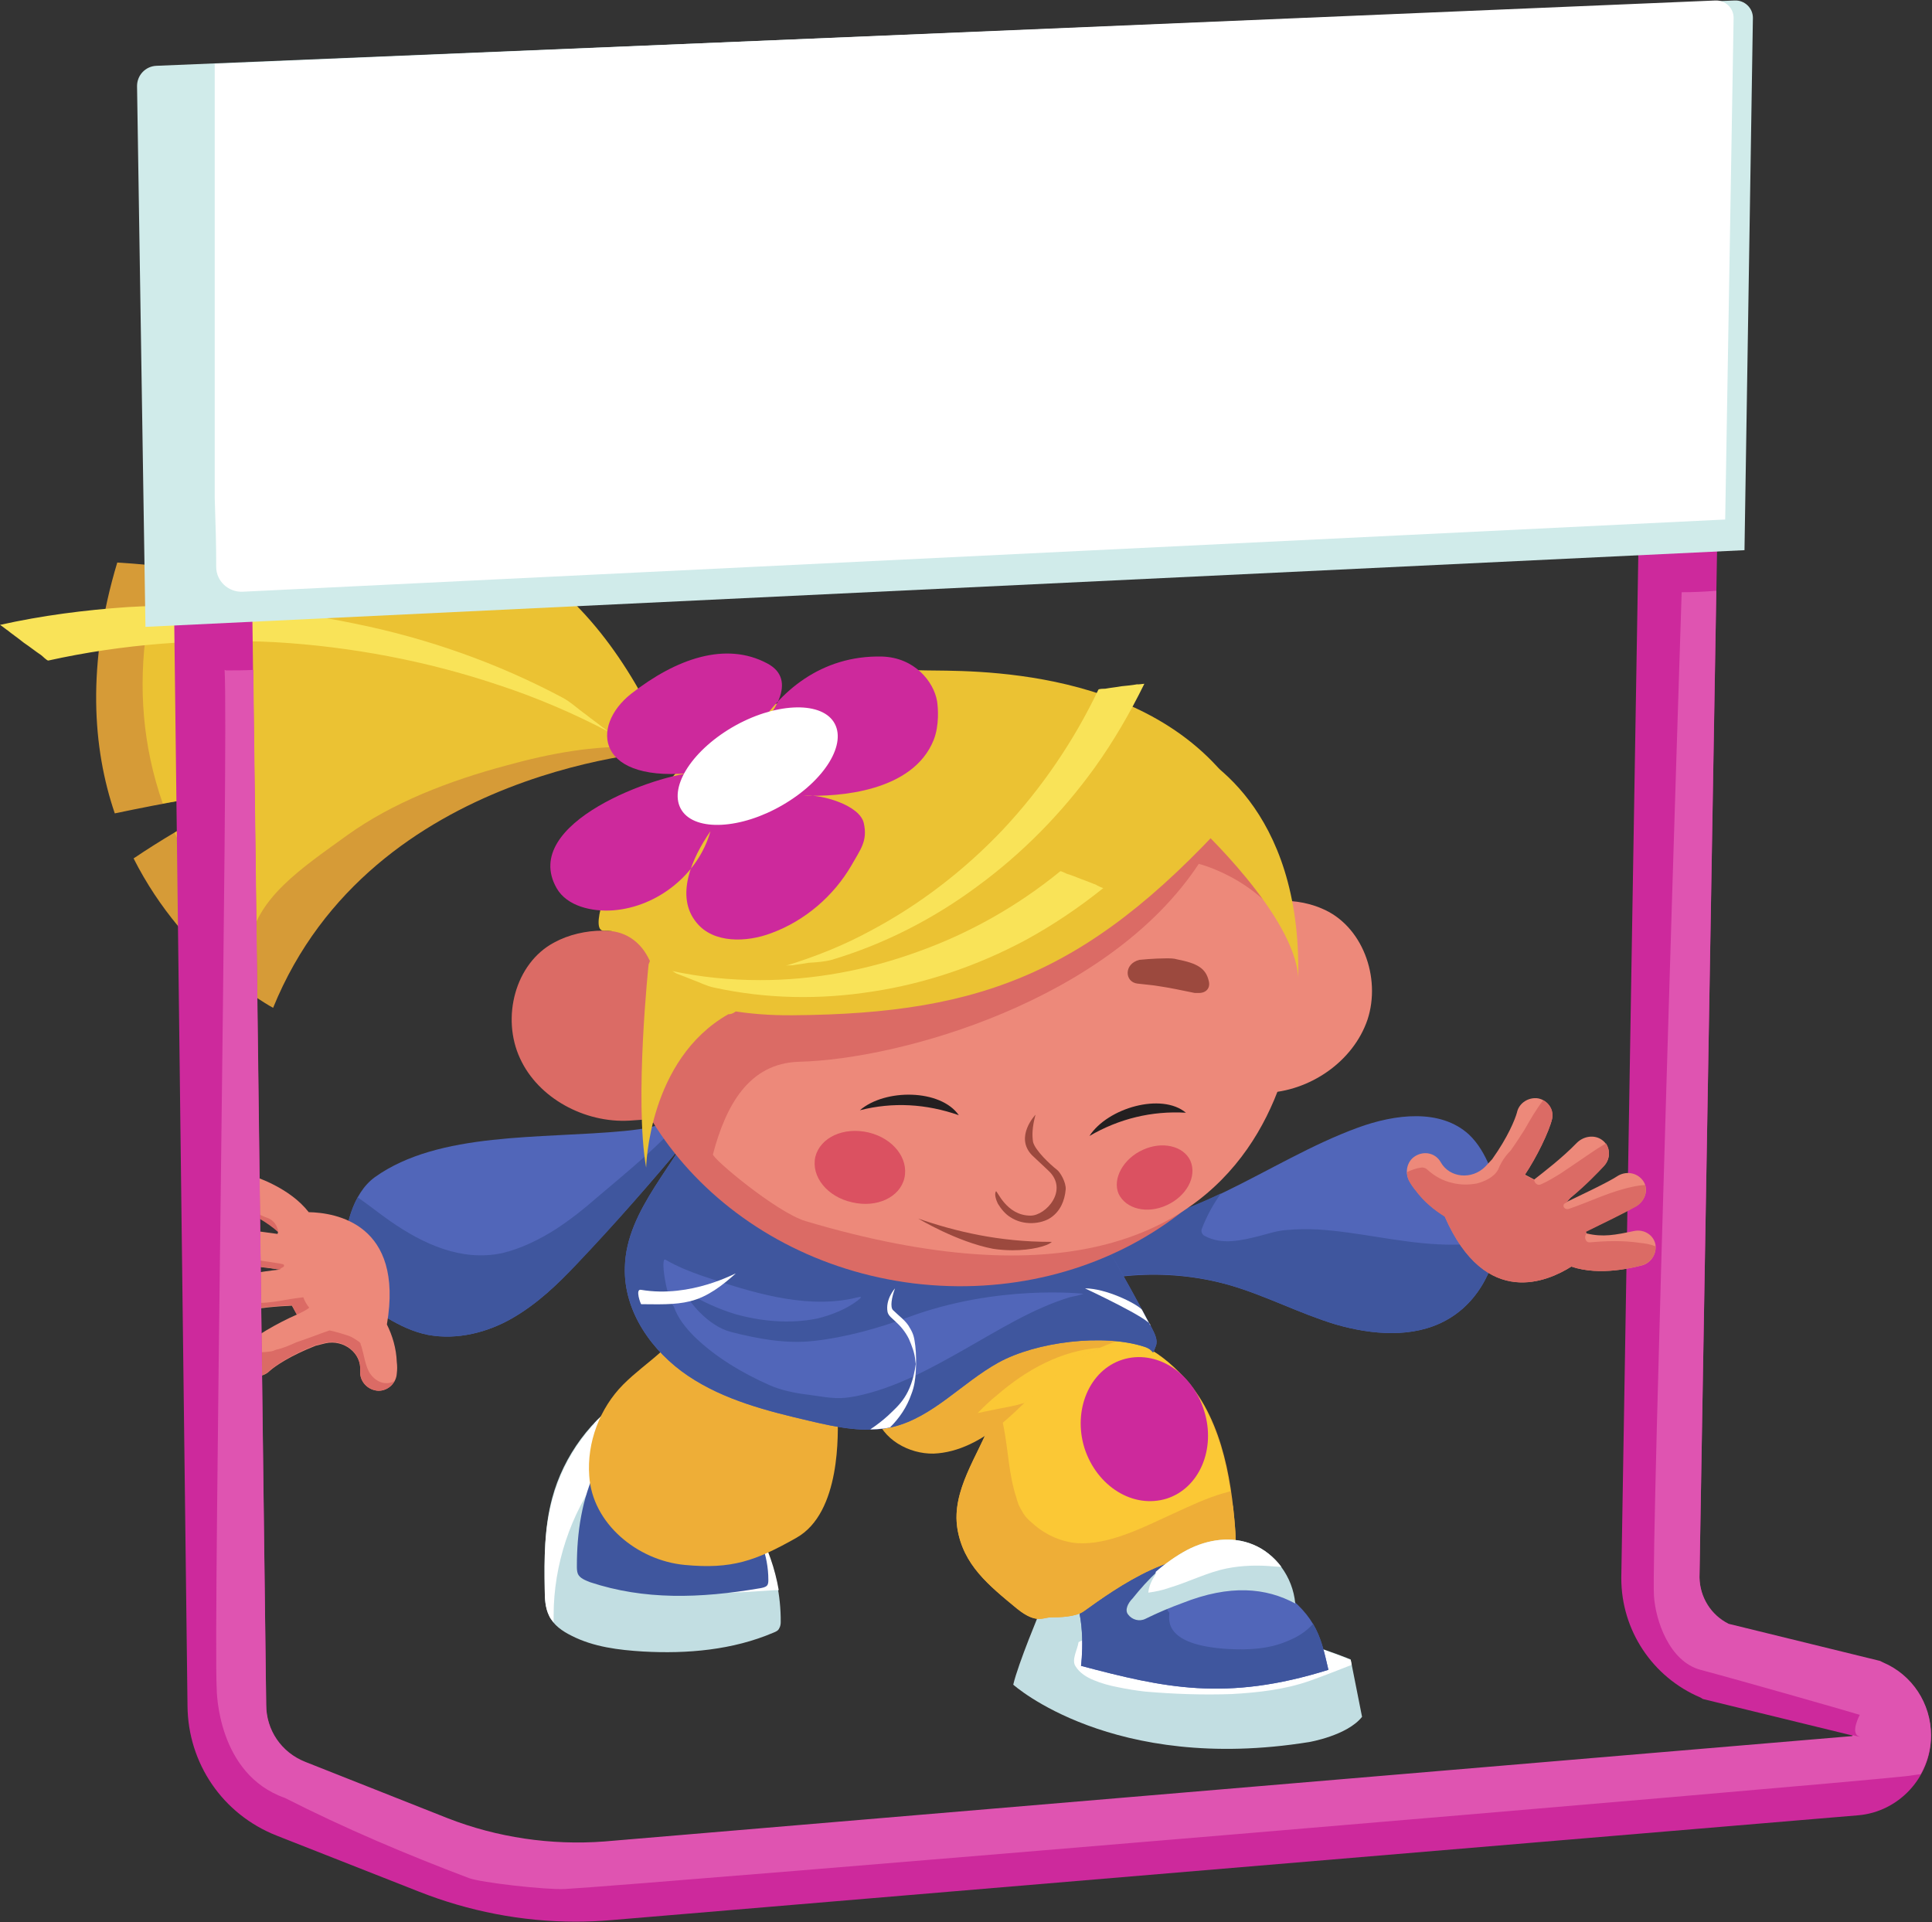<?xml version="1.0" encoding="UTF-8" standalone="no"?>
<svg
   version="1.2"
   width="39.05mm"
   height="38.85mm"
   viewBox="0 0 3905 3885"
   preserveAspectRatio="xMidYMid"
   fill-rule="evenodd"
   stroke-width="28.222"
   stroke-linejoin="round"
   xml:space="preserve"
   id="svg486"
   sodipodi:docname="fille-haie.svg"
   inkscape:version="1.2.1 (9c6d41e410, 2022-07-14)"
   xmlns:inkscape="http://www.inkscape.org/namespaces/inkscape"
   xmlns:sodipodi="http://sodipodi.sourceforge.net/DTD/sodipodi-0.dtd"
   xmlns="http://www.w3.org/2000/svg"
   xmlns:svg="http://www.w3.org/2000/svg"
   xmlns:ooo="http://xml.openoffice.org/svg/export"><rect x="0" y="0" width="3905" height="3885" fill="#333333" stroke="none"/><sodipodi:namedview
   id="namedview488"
   pagecolor="#505050"
   bordercolor="#ffffff"
   borderopacity="1"
   inkscape:showpageshadow="0"
   inkscape:pageopacity="0"
   inkscape:pagecheckerboard="1"
   inkscape:deskcolor="#505050"
   inkscape:document-units="mm"
   showgrid="false"
   inkscape:zoom="0.52221046"
   inkscape:cx="-88.08709"
   inkscape:cy="24.894178"
   inkscape:window-width="1920"
   inkscape:window-height="1009"
   inkscape:window-x="1912"
   inkscape:window-y="640"
   inkscape:window-maximized="1"
   inkscape:current-layer="svg486" />
 <defs
   class="ClipPathGroup"
   id="defs8">
  <clipPath
   id="presentation_clip_path"
   clipPathUnits="userSpaceOnUse">
   <rect
   x="0"
   y="0"
   width="21000"
   height="29700"
   id="rect2" />
  </clipPath>
  <clipPath
   id="presentation_clip_path_shrink"
   clipPathUnits="userSpaceOnUse">
   <rect
   x="21"
   y="29"
   width="20958"
   height="29641"
   id="rect5" />
  </clipPath>
 </defs>
 <defs
   class="TextShapeIndex"
   id="defs12">
  <g
   ooo:slide="id1"
   ooo:id-list="id3 id4 id5 id6 id7 id8 id9 id10 id11 id12 id13 id14 id15 id16 id17 id18 id19 id20 id21 id22 id23 id24 id25 id26 id27 id28 id29 id30 id31 id32 id33 id34 id35 id36 id37 id38 id39 id40 id41 id42 id43 id44 id45 id46 id47 id48 id49 id50 id51 id52 id53 id54 id55 id56 id57 id58 id59 id60 id61 id62 id63"
   id="g10" />
 </defs>
 <defs
   class="EmbeddedBulletChars"
   id="defs44">
  <g
   id="bullet-char-template-57356"
   transform="matrix(4.8828125e-4,0,0,-4.8828125e-4,0,0)">
   <path
   d="M 580,1141 1163,571 580,0 -4,571 Z"
   id="path14" />
  </g>
  <g
   id="bullet-char-template-57354"
   transform="matrix(4.8828125e-4,0,0,-4.8828125e-4,0,0)">
   <path
   d="M 8,1128 H 1137 V 0 H 8 Z"
   id="path17" />
  </g>
  <g
   id="bullet-char-template-10146"
   transform="matrix(4.8828125e-4,0,0,-4.8828125e-4,0,0)">
   <path
   d="M 174,0 602,739 174,1481 1456,739 Z M 1358,739 309,1346 659,739 Z"
   id="path20" />
  </g>
  <g
   id="bullet-char-template-10132"
   transform="matrix(4.8828125e-4,0,0,-4.8828125e-4,0,0)">
   <path
   d="M 2015,739 1276,0 H 717 l 543,543 H 174 v 393 h 1086 l -543,545 h 557 z"
   id="path23" />
  </g>
  <g
   id="bullet-char-template-10007"
   transform="matrix(4.8828125e-4,0,0,-4.8828125e-4,0,0)">
   <path
   d="m 0,-2 c -7,16 -16,29 -25,39 l 381,530 c -94,256 -141,385 -141,387 0,25 13,38 40,38 9,0 21,-2 34,-5 21,4 42,12 65,25 l 27,-13 111,-251 280,301 64,-25 24,25 c 21,-10 41,-24 62,-43 C 886,937 835,863 770,784 769,783 710,716 594,584 L 774,223 c 0,-27 -21,-55 -63,-84 l 16,-20 C 717,90 699,76 672,76 641,76 570,178 457,381 L 164,-76 c -22,-34 -53,-51 -92,-51 -42,0 -63,17 -64,51 -7,9 -10,24 -10,44 0,9 1,19 2,30 z"
   id="path26" />
  </g>
  <g
   id="bullet-char-template-10004"
   transform="matrix(4.8828125e-4,0,0,-4.8828125e-4,0,0)">
   <path
   d="M 285,-33 C 182,-33 111,30 74,156 52,228 41,333 41,471 c 0,78 14,145 41,201 34,71 87,106 158,106 53,0 88,-31 106,-94 l 23,-176 c 8,-64 28,-97 59,-98 l 735,706 c 11,11 33,17 66,17 42,0 63,-15 63,-46 V 965 c 0,-36 -10,-64 -30,-84 L 442,47 C 390,-6 338,-33 285,-33 Z"
   id="path29" />
  </g>
  <g
   id="bullet-char-template-9679"
   transform="matrix(4.8828125e-4,0,0,-4.8828125e-4,0,0)">
   <path
   d="M 813,0 C 632,0 489,54 383,161 276,268 223,411 223,592 c 0,181 53,324 160,431 106,107 249,161 430,161 179,0 323,-54 432,-161 108,-107 162,-251 162,-431 0,-180 -54,-324 -162,-431 C 1136,54 992,0 813,0 Z"
   id="path32" />
  </g>
  <g
   id="bullet-char-template-8226"
   transform="matrix(4.8828125e-4,0,0,-4.8828125e-4,0,0)">
   <path
   d="m 346,457 c -73,0 -137,26 -191,78 -54,51 -81,114 -81,188 0,73 27,136 81,188 54,52 118,78 191,78 73,0 134,-26 185,-79 51,-51 77,-114 77,-187 0,-75 -25,-137 -76,-188 -50,-52 -112,-78 -186,-78 z"
   id="path35" />
  </g>
  <g
   id="bullet-char-template-8211"
   transform="matrix(4.8828125e-4,0,0,-4.8828125e-4,0,0)">
   <path
   d="M -4,459 H 1135 V 606 H -4 Z"
   id="path38" />
  </g>
  <g
   id="bullet-char-template-61548"
   transform="matrix(4.8828125e-4,0,0,-4.8828125e-4,0,0)">
   <path
   d="m 173,740 c 0,163 58,303 173,419 116,115 255,173 419,173 163,0 302,-58 418,-173 116,-116 174,-256 174,-419 0,-163 -58,-303 -174,-418 C 1067,206 928,148 765,148 601,148 462,206 346,322 231,437 173,577 173,740 Z"
   id="path41" />
  </g>
 </defs>
 <g
   id="g49"
   transform="translate(-7847,-12366)">
  <g
   id="id2"
   class="Master_Slide">
   <g
   id="bg-id2"
   class="Background" />
   <g
   id="bo-id2"
   class="BackgroundObjects" />
  </g>
 </g>
 <g
   class="SlideGroup"
   id="g484"
   transform="translate(-7847,-12366)">
  <g
   id="g482">
   <g
   id="container-id1">
    <g
   id="id1"
   class="Slide"
   clip-path="url(#presentation_clip_path)">
     <g
   class="Page"
   id="g478">
      <g
   class="com.sun.star.drawing.ClosedBezierShape"
   id="g56">
       <g
   id="id3">
        <rect
   class="BoundingBox"
   stroke="none"
   fill="none"
   x="8041"
   y="13503"
   width="1160"
   height="901"
   id="rect51" />
        <path
   fill="#d69b37"
   stroke="none"
   d="m 8084,13503 c -62,206 -50,375 -5,507 95,-20 229,-45 273,-45 0,0 -127,63 -235,136 105,208 282,302 282,302 200,-492 801,-520 801,-520 -370,-343 -1116,-380 -1116,-380 z"
   id="path53" />
       </g>
      </g>
      <g
   class="com.sun.star.drawing.ClosedBezierShape"
   id="g63">
       <g
   id="id4">
        <rect
   class="BoundingBox"
   stroke="none"
   fill="none"
   x="8135"
   y="13290"
   width="1066"
   height="992"
   id="rect58" />
        <path
   fill="#ebc233"
   stroke="none"
   d="m 8896,13496 c -186,-114 -404,-195 -638,-206 -115,229 -164,466 -82,700 74,-13 146,-25 176,-25 0,0 -71,35 -152,84 34,77 84,155 151,231 11,-98 107,-160 198,-226 92,-66 206,-110 322,-141 87,-24 177,-41 267,-37 l 62,7 c -66,-148 -154,-293 -304,-387 z"
   id="path60" />
       </g>
      </g>
      <g
   class="com.sun.star.drawing.ClosedBezierShape"
   id="g70">
       <g
   id="id5">
        <rect
   class="BoundingBox"
   stroke="none"
   fill="none"
   x="7847"
   y="13590"
   width="1233"
   height="258"
   id="rect65" />
        <path
   fill="#f9e358"
   stroke="none"
   d="m 7945,13701 c 149,-33 305,-45 459,-37 153,9 305,38 446,85 80,26 157,59 229,97 -5,-2 -10,-8 -14,-10 -11,-9 -23,-17 -34,-26 -16,-11 -31,-26 -49,-35 -128,-68 -270,-119 -420,-149 -149,-31 -303,-42 -457,-33 -87,6 -173,17 -258,36 1,0 16,12 14,10 11,9 23,17 34,26 12,8 23,17 35,25 2,1 12,12 15,11 z"
   id="path67" />
       </g>
      </g>
      <g
   class="com.sun.star.drawing.ClosedBezierShape"
   id="g77">
       <g
   id="id6">
        <rect
   class="BoundingBox"
   stroke="none"
   fill="none"
   x="8948"
   y="15184"
   width="479"
   height="523"
   id="rect72" />
        <path
   fill="#c2dee2"
   stroke="none"
   d="m 9119,15184 c -76,47 -133,124 -156,210 -16,60 -16,122 -15,184 0,19 1,38 9,54 9,19 27,31 45,40 45,23 96,29 145,32 89,5 181,-3 263,-38 5,-2 10,-4 12,-9 2,-3 3,-8 3,-12 1,-110 -48,-219 -131,-292 z"
   id="path74" />
       </g>
      </g>
      <g
   class="com.sun.star.drawing.ClosedBezierShape"
   id="g84">
       <g
   id="id7">
        <rect
   class="BoundingBox"
   stroke="none"
   fill="none"
   x="9048"
   y="15183"
   width="374"
   height="405"
   id="rect79" />
        <path
   fill="#ffffff"
   stroke="none"
   d="m 9090,15269 c 29,24 48,56 62,90 25,65 31,150 -9,210 -1,1 -1,2 -2,2 14,6 28,9 43,11 46,8 94,4 140,3 30,-1 59,-3 89,-5 3,0 5,0 8,0 -15,-87 -59,-169 -126,-227 l -175,-169 c -27,17 -51,37 -72,59 15,7 29,15 42,26 z"
   id="path81" />
       </g>
      </g>
      <g
   class="com.sun.star.drawing.ClosedBezierShape"
   id="g91">
       <g
   id="id8">
        <rect
   class="BoundingBox"
   stroke="none"
   fill="none"
   x="8948"
   y="15184"
   width="215"
   height="462"
   id="rect86" />
        <path
   fill="#ffffff"
   stroke="none"
   d="m 9061,15344 c 2,-15 9,-29 17,-41 22,-31 53,-55 83,-77 l -42,-42 c -75,48 -132,125 -155,211 -17,59 -17,121 -16,183 0,19 1,38 9,54 2,5 6,9 9,13 0,-5 0,-9 0,-14 0,-102 34,-205 95,-287 z"
   id="path88" />
       </g>
      </g>
      <g
   class="com.sun.star.drawing.ClosedBezierShape"
   id="g98">
       <g
   id="id9">
        <rect
   class="BoundingBox"
   stroke="none"
   fill="none"
   x="9013"
   y="15333"
   width="388"
   height="260"
   id="rect93" />
        <path
   fill="#3f569e"
   stroke="none"
   d="m 9053,15333 c -30,62 -40,130 -40,198 0,5 0,11 2,16 4,9 15,13 25,17 109,36 221,33 344,12 5,-1 10,-2 13,-5 3,-3 3,-8 3,-12 0,-98 -74,-192 -176,-226 z"
   id="path95" />
       </g>
      </g>
      <g
   class="com.sun.star.drawing.ClosedBezierShape"
   id="g105">
       <g
   id="id10">
        <rect
   class="BoundingBox"
   stroke="none"
   fill="none"
   x="9895"
   y="15567"
   width="706"
   height="335"
   id="rect100" />
        <path
   fill="#c2dee2"
   stroke="none"
   d="m 9950,15621 c 0,0 -45,107 -55,150 0,0 200,180 598,116 0,0 77,-13 107,-51 l -23,-116 c 0,0 -156,-64 -244,-60 -86,4 -215,-93 -215,-93 h -92 l -50,25 z"
   id="path102" />
       </g>
      </g>
      <g
   class="com.sun.star.drawing.ClosedBezierShape"
   id="g112">
       <g
   id="id11">
        <rect
   class="BoundingBox"
   stroke="none"
   fill="none"
   x="10018"
   y="15567"
   width="563"
   height="225"
   id="rect107" />
        <path
   fill="#ffffff"
   stroke="none"
   d="m 10077,15608 c 2,22 -10,44 -25,59 -11,11 -11,12 -25,18 -2,15 -15,36 -6,49 8,13 22,22 37,28 14,6 32,11 48,14 19,4 38,7 56,9 58,5 116,7 174,5 54,-3 108,-9 159,-27 28,-10 56,-21 84,-32 l -2,-10 c 0,0 -156,-65 -243,-60 -86,4 -216,-94 -216,-94 h -67 c 13,9 23,23 26,41 z"
   id="path109" />
       </g>
      </g>
      <g
   class="com.sun.star.drawing.ClosedBezierShape"
   id="g119">
       <g
   id="id12">
        <rect
   class="BoundingBox"
   stroke="none"
   fill="none"
   x="10011"
   y="15499"
   width="522"
   height="282"
   id="rect114" />
        <path
   fill="#5166b9"
   stroke="none"
   d="m 10433,15579 c -53,-36 -70,-43 -102,-56 0,0 -89,-78 -260,51 l -60,4 c 34,55 21,155 21,155 167,44 292,73 500,8 -15,-62 -21,-106 -99,-162 z"
   id="path116" />
       </g>
      </g>
      <g
   class="com.sun.star.drawing.ClosedBezierShape"
   id="g126">
       <g
   id="id13">
        <rect
   class="BoundingBox"
   stroke="none"
   fill="none"
   x="10011"
   y="15499"
   width="522"
   height="282"
   id="rect121" />
        <path
   fill="#3f569e"
   stroke="none"
   d="m 10501,15648 c -14,16 -32,27 -52,35 -37,16 -78,18 -118,16 -146,-8 -117,-71 -121,-74 -8,-8 -4,-19 3,-25 1,0 1,0 2,-1 1,-1 2,-3 3,-4 5,-5 11,-10 17,-14 9,-9 20,-16 32,-22 32,-15 69,-20 105,-18 -14,-7 -26,-12 -41,-18 0,0 -89,-78 -260,51 l -60,4 c 34,55 21,155 21,155 167,44 292,73 500,8 -8,-35 -14,-64 -31,-93 z"
   id="path123" />
       </g>
      </g>
      <g
   class="com.sun.star.drawing.ClosedBezierShape"
   id="g133">
       <g
   id="id14">
        <rect
   class="BoundingBox"
   stroke="none"
   fill="none"
   x="9037"
   y="14967"
   width="511"
   height="566"
   id="rect128" />
        <path
   fill="#eeae37"
   stroke="none"
   d="m 9207,14967 c 11,1 32,47 29,58 -23,63 -81,91 -129,139 -48,48 -74,118 -69,185 6,96 97,171 193,180 95,9 143,-8 226,-55 90,-51 84,-212 83,-251 -1,-84 8,-131 7,-214 z"
   id="path130" />
       </g>
      </g>
      <g
   class="com.sun.star.drawing.ClosedBezierShape"
   id="g140">
       <g
   id="id15">
        <rect
   class="BoundingBox"
   stroke="none"
   fill="none"
   x="9780"
   y="15237"
   width="566"
   height="403"
   id="rect135" />
        <path
   fill="#eeae37"
   stroke="none"
   d="m 9782,15455 c 12,74 63,115 121,162 39,32 52,18 68,18 19,0 50,-1 66,-12 64,-46 202,-146 295,-98 13,6 13,-47 12,-62 -1,-18 -3,-36 -5,-54 -8,2 -17,5 -25,7 -67,23 -129,61 -198,83 -31,9 -65,16 -98,12 -37,-4 -69,-20 -97,-44 -18,-16 -31,-35 -40,-58 -7,-21 -11,-45 -14,-67 -3,-23 -6,-48 -9,-70 -2,-11 -4,-22 -6,-33 0,0 0,-1 -1,-2 -28,72 -81,142 -69,218 z"
   id="path137" />
       </g>
      </g>
      <g
   class="com.sun.star.drawing.ClosedBezierShape"
   id="g147">
       <g
   id="id16">
        <rect
   class="BoundingBox"
   stroke="none"
   fill="none"
   x="9780"
   y="15066"
   width="566"
   height="573"
   id="rect142" />
        <path
   fill="#eeae37"
   stroke="none"
   d="m 9866,15137 c 19,110 -101,207 -84,318 12,74 63,115 121,163 39,31 52,17 68,17 19,0 50,-1 66,-12 64,-46 202,-146 295,-98 13,6 13,-47 12,-62 -8,-117 -31,-243 -114,-324 -27,-27 -59,-51 -96,-63 -78,-26 -160,5 -235,35 z"
   id="path144" />
       </g>
      </g>
      <g
   class="com.sun.star.drawing.ClosedBezierShape"
   id="g154">
       <g
   id="id17">
        <rect
   class="BoundingBox"
   stroke="none"
   fill="none"
   x="9862"
   y="15066"
   width="473"
   height="421"
   id="rect149" />
        <path
   fill="#fbc835"
   stroke="none"
   d="m 9862,15203 c 7,16 11,33 14,49 9,47 10,94 25,140 3,11 5,17 11,27 1,2 3,5 4,7 1,1 2,2 2,3 l 1,1 c 4,5 9,10 14,14 25,23 57,38 91,41 33,2 65,-6 96,-17 34,-12 66,-28 99,-43 33,-15 66,-31 101,-41 5,-1 10,-3 14,-4 -13,-90 -42,-179 -105,-241 -27,-27 -59,-51 -96,-63 -77,-26 -160,5 -235,35 l -33,26 c 4,23 2,45 -3,66 z"
   id="path151" />
       </g>
      </g>
      <g
   class="com.sun.star.drawing.ClosedBezierShape"
   id="g161">
       <g
   id="id18">
        <rect
   class="BoundingBox"
   stroke="none"
   fill="none"
   x="9616"
   y="15027"
   width="533"
   height="279"
   id="rect156" />
        <path
   fill="#eeae37"
   stroke="none"
   d="m 9617,15226 c 13,49 67,79 117,78 51,-2 98,-28 137,-60 39,-32 73,-72 113,-103 48,-37 105,-63 164,-77 -82,-38 -176,-47 -257,-26 -84,22 -162,72 -214,142 z"
   id="path158" />
       </g>
      </g>
      <g
   class="com.sun.star.drawing.ClosedBezierShape"
   id="g168">
       <g
   id="id19">
        <rect
   class="BoundingBox"
   stroke="none"
   fill="none"
   x="9822"
   y="15090"
   width="250"
   height="133"
   id="rect163" />
        <path
   fill="#fbc835"
   stroke="none"
   d="m 9862,15186 c -14,11 -26,23 -39,36 15,-3 30,-6 44,-9 16,-3 33,-6 49,-11 0,0 1,0 2,0 22,-21 43,-41 67,-60 26,-20 55,-38 86,-52 -79,5 -150,45 -209,96 z"
   id="path165" />
       </g>
      </g>
      <g
   class="com.sun.star.drawing.ClosedBezierShape"
   id="g175">
       <g
   id="id20">
        <rect
   class="BoundingBox"
   stroke="none"
   fill="none"
   x="9940"
   y="14621"
   width="940"
   height="441"
   id="rect170" />
        <path
   fill="#5166b9"
   stroke="none"
   d="m 10045,14846 c 196,11 363,-134 547,-201 74,-27 166,-39 224,14 19,18 32,41 42,65 45,109 15,255 -89,311 -66,36 -149,29 -222,8 -73,-22 -141,-58 -213,-79 -129,-37 -271,-26 -393,30 z"
   id="path172" />
       </g>
      </g>
      <g
   class="com.sun.star.drawing.ClosedBezierShape"
   id="g182">
       <g
   id="id21">
        <rect
   class="BoundingBox"
   stroke="none"
   fill="none"
   x="9941"
   y="14778"
   width="935"
   height="284"
   id="rect177" />
        <path
   fill="#3f569e"
   stroke="none"
   d="m 10754,14881 c -82,-4 -162,-25 -243,-30 -21,-1 -41,-1 -62,1 -19,1 -37,7 -56,12 -36,9 -76,19 -111,0 -5,-2 -8,-9 -6,-14 10,-26 23,-50 39,-72 -86,41 -175,72 -270,67 l -104,149 c 122,-57 264,-68 393,-30 72,21 140,57 213,79 73,21 156,28 222,-8 61,-33 96,-96 106,-164 -39,10 -80,12 -121,10 z"
   id="path179" />
       </g>
      </g>
      <g
   class="com.sun.star.drawing.ClosedBezierShape"
   id="g189">
       <g
   id="id22">
        <rect
   class="BoundingBox"
   stroke="none"
   fill="none"
   x="8543"
   y="14614"
   width="695"
   height="455"
   id="rect184" />
        <path
   fill="#5166b9"
   stroke="none"
   d="m 9220,14615 c -26,27 -71,33 -112,37 -168,16 -374,1 -503,93 -46,33 -62,105 -62,156 0,52 39,98 87,129 25,15 52,28 82,34 59,11 121,-5 171,-34 50,-29 91,-68 129,-109 78,-82 153,-167 225,-254 z"
   id="path186" />
       </g>
      </g>
      <g
   class="com.sun.star.drawing.ClosedBezierShape"
   id="g196">
       <g
   id="id23">
        <rect
   class="BoundingBox"
   stroke="none"
   fill="none"
   x="8543"
   y="14630"
   width="695"
   height="439"
   id="rect191" />
        <path
   fill="#3f569e"
   stroke="none"
   d="m 9186,14670 c -42,41 -87,78 -132,116 -26,23 -54,45 -83,64 -33,21 -71,40 -110,49 -82,17 -159,-19 -224,-64 -23,-16 -44,-33 -67,-49 -20,36 -27,81 -27,116 0,51 39,97 87,128 25,15 52,28 82,34 59,11 121,-5 171,-34 50,-29 91,-68 129,-108 78,-82 153,-168 225,-255 l -12,-37 c -13,13 -26,27 -39,40 z"
   id="path193" />
       </g>
      </g>
      <g
   class="com.sun.star.drawing.ClosedBezierShape"
   id="g203">
       <g
   id="id24">
        <rect
   class="BoundingBox"
   stroke="none"
   fill="none"
   x="9110"
   y="14498"
   width="1076"
   height="759"
   id="rect198" />
        <path
   fill="#5166b9"
   stroke="none"
   d="m 9264,14608 c -46,110 -151,200 -154,319 -3,90 55,171 128,220 73,49 160,71 246,91 55,13 113,25 168,12 81,-20 139,-89 213,-130 76,-42 212,-59 295,-32 23,7 14,22 23,-1 5,-12 -2,-25 -8,-37 -77,-144 -157,-290 -276,-401 -121,-110 -291,-180 -449,-139 z"
   id="path200" />
       </g>
      </g>
      <g
   class="com.sun.star.drawing.ClosedBezierShape"
   id="g210">
       <g
   id="id25">
        <rect
   class="BoundingBox"
   stroke="none"
   fill="none"
   x="9110"
   y="14498"
   width="1076"
   height="759"
   id="rect205" />
        <path
   fill="#3f569e"
   stroke="none"
   d="m 10037,14981 c -9,3 -18,5 -28,7 -75,23 -143,66 -212,105 -69,39 -141,79 -220,95 -33,6 -43,5 -96,-3 -26,-3 -56,-9 -80,-20 -54,-24 -108,-56 -151,-98 -17,-17 -33,-37 -41,-60 -15,-18 -28,-101 -17,-95 24,14 49,24 75,33 96,32 202,66 301,46 18,-4 26,-7 12,4 -24,18 -53,29 -81,36 -55,11 -113,6 -166,-9 -33,-10 -66,-25 -96,-43 0,2 0,4 0,6 0,1 0,3 0,3 1,4 38,57 87,70 55,14 113,25 170,18 62,-7 127,-25 187,-47 182,-68 356,-48 356,-48 z m 138,69 c -77,-144 -156,-290 -276,-401 -121,-110 -291,-180 -449,-139 l -186,98 c -46,110 -151,200 -154,319 -3,89 55,171 128,220 73,49 160,71 246,91 55,13 113,25 168,12 81,-20 139,-89 213,-130 76,-42 212,-59 295,-32 23,7 14,22 23,-1 5,-12 -2,-25 -8,-37 z"
   id="path207" />
       </g>
      </g>
      <g
   class="com.sun.star.drawing.ClosedBezierShape"
   id="g217">
       <g
   id="id26">
        <rect
   class="BoundingBox"
   stroke="none"
   fill="none"
   x="8255"
   y="14738"
   width="396"
   height="440"
   id="rect212" />
        <path
   fill="#ed897a"
   stroke="none"
   d="m 8575,15138 v -1 c 3,-36 -33,-64 -70,-56 l -20,5 c -51,20 -82,41 -93,51 -14,14 -38,14 -52,0 -14,-14 -14,-37 0,-50 18,-18 68,-47 107,-64 l -10,-18 c -24,1 -71,4 -112,14 -19,4 -40,-5 -47,-22 -7,-20 5,-41 27,-46 18,-5 67,-15 108,-19 -37,-5 -96,-13 -123,-14 -20,-1 -36,-18 -35,-37 0,-19 17,-35 38,-34 27,1 79,8 115,13 l 1,-4 c -23,-26 -46,-36 -83,-50 -19,-7 -29,-28 -21,-46 8,-18 29,-26 48,-19 12,4 80,26 118,75 54,1 193,23 158,227 11,22 19,48 20,76 1,8 1,15 0,23 -1,19 -17,35 -37,35 -22,-1 -38,-19 -37,-39 z"
   id="path214" />
       </g>
      </g>
      <g
   class="com.sun.star.drawing.ClosedBezierShape"
   id="g224">
       <g
   id="id27">
        <rect
   class="BoundingBox"
   stroke="none"
   fill="none"
   x="8302"
   y="14771"
   width="109"
   height="86"
   id="rect219" />
        <path
   fill="#db6b65"
   stroke="none"
   d="m 8325,14806 c 32,13 64,32 84,50 0,-1 0,-1 0,-2 -2,-11 -8,-20 -18,-25 -23,-8 -46,-23 -63,-34 -9,-7 -19,-15 -26,-24 -1,15 8,29 23,35 z"
   id="path221" />
       </g>
      </g>
      <g
   class="com.sun.star.drawing.ClosedBezierShape"
   id="g231">
       <g
   id="id28">
        <rect
   class="BoundingBox"
   stroke="none"
   fill="none"
   x="8255"
   y="14845"
   width="168"
   height="89"
   id="rect226" />
        <path
   fill="#db6b65"
   stroke="none"
   d="m 8413,14932 c 0,-2 3,-3 6,-5 3,-1 3,-6 -1,-6 -4,-1 -9,-2 -17,-3 -29,-5 -57,-5 -81,-22 -8,-6 -10,-15 -5,-23 v -1 c 0,-7 5,-14 11,-15 5,-2 11,-3 16,-4 1,0 2,-2 3,-2 -20,-2 -39,-4 -52,-5 -21,-1 -38,15 -38,35 -1,19 15,36 35,37 19,1 57,5 92,10 3,-1 26,4 31,4 z"
   id="path228" />
       </g>
      </g>
      <g
   class="com.sun.star.drawing.ClosedBezierShape"
   id="g238">
       <g
   id="id29">
        <rect
   class="BoundingBox"
   stroke="none"
   fill="none"
   x="8276"
   y="14938"
   width="198"
   height="86"
   id="rect233" />
        <path
   fill="#db6b65"
   stroke="none"
   d="m 8408,14996 c -26,4 -53,6 -79,-2 -12,-4 -15,-17 -7,-27 4,-4 8,-8 13,-12 1,-3 3,-6 7,-8 4,-2 9,-4 14,-5 3,-2 5,-3 8,-4 -26,4 -49,9 -60,12 -21,5 -33,26 -26,46 7,17 27,27 46,22 41,-10 89,-13 113,-14 l 10,19 c 9,-4 21,-10 25,-14 -5,-6 -9,-13 -12,-21 -17,2 -34,5 -52,8 z"
   id="path235" />
       </g>
      </g>
      <g
   class="com.sun.star.drawing.ClosedBezierShape"
   id="g245">
       <g
   id="id30">
        <rect
   class="BoundingBox"
   stroke="none"
   fill="none"
   x="8328"
   y="15055"
   width="318"
   height="123"
   id="rect240" />
        <path
   fill="#db6b65"
   stroke="none"
   d="m 8641,15159 c -19,8 -38,-3 -48,-20 -8,-15 -10,-33 -15,-50 0,-1 -1,-3 -2,-5 0,0 0,-1 0,-2 -1,-1 -1,-2 -2,-3 -7,-5 -14,-10 -22,-13 -12,-4 -25,-8 -39,-11 -11,4 -23,8 -33,12 -11,4 -22,8 -34,12 -13,6 -27,12 -41,15 -2,1 -3,1 -5,2 -4,2 -19,3 -24,3 -17,-3 -23,-18 -14,-31 -10,7 -18,13 -23,18 -14,13 -14,37 0,51 14,14 38,14 52,0 11,-10 42,-32 93,-52 l 21,-5 c 37,-8 73,20 70,57 0,1 0,1 0,1 -1,20 15,38 37,39 15,0 27,-9 33,-21 -1,1 -3,2 -4,3 z"
   id="path242" />
       </g>
      </g>
      <g
   class="com.sun.star.drawing.ClosedBezierShape"
   id="g252">
       <g
   id="id31">
        <rect
   class="BoundingBox"
   stroke="none"
   fill="none"
   x="8881"
   y="14246"
   width="411"
   height="387"
   id="rect247" />
        <path
   fill="#db6b65"
   stroke="none"
   d="m 9291,14616 -107,-315 c -27,-36 -74,-54 -119,-54 -33,0 -69,8 -98,24 -79,42 -107,152 -69,234 37,81 131,131 221,126 90,-6 95,-5 141,-80 z"
   id="path249" />
       </g>
      </g>
      <g
   class="com.sun.star.drawing.ClosedBezierShape"
   id="g259">
       <g
   id="id32">
        <rect
   class="BoundingBox"
   stroke="none"
   fill="none"
   x="10231"
   y="14187"
   width="391"
   height="393"
   id="rect254" />
        <path
   fill="#ed897a"
   stroke="none"
   d="m 10231,14578 75,-325 c 23,-37 68,-61 112,-65 33,-4 70,1 100,14 83,34 121,140 93,225 -29,85 -117,145 -207,148 -90,4 -95,6 -148,-65 z"
   id="path256" />
       </g>
      </g>
      <g
   class="com.sun.star.drawing.ClosedBezierShape"
   id="g266">
       <g
   id="id33">
        <rect
   class="BoundingBox"
   stroke="none"
   fill="none"
   x="9077"
   y="13725"
   width="1388"
   height="1242"
   id="rect261" />
        <path
   fill="#db6b65"
   stroke="none"
   d="m 10459,14429 c -42,340 -384,577 -765,531 -380,-47 -654,-361 -612,-700 42,-339 383,-576 763,-529 381,46 655,359 614,698 z"
   id="path263" />
       </g>
      </g>
      <g
   class="com.sun.star.drawing.ClosedBezierShape"
   id="g273">
       <g
   id="id34">
        <rect
   class="BoundingBox"
   stroke="none"
   fill="none"
   x="9288"
   y="14112"
   width="1187"
   height="793"
   id="rect268" />
        <path
   fill="#ed897a"
   stroke="none"
   d="m 10470,14285 c 13,34 46,859 -995,549 -59,-18 -189,-127 -187,-135 26,-98 72,-184 174,-187 206,-5 626,-124 808,-400 0,0 147,36 200,173 z"
   id="path270" />
       </g>
      </g>
      <g
   class="com.sun.star.drawing.ClosedBezierShape"
   id="g280">
       <g
   id="id35">
        <rect
   class="BoundingBox"
   stroke="none"
   fill="none"
   x="9143"
   y="13870"
   width="1329"
   height="858"
   id="rect275" />
        <path
   fill="#ebc233"
   stroke="none"
   d="m 10471,14342 c 7,-344 -191,-453 -241,-472 -21,-7 -118,88 -140,82 l -11,-2 c -74,-18 -150,-29 -226,-32 -148,-6 -241,20 -359,104 -126,90 -277,138 -336,293 0,0 -29,273 -5,411 0,0 4,-218 166,-310 79,1 77,-443 298,-506 156,-45 531,415 650,124 0,0 197,182 204,308 z"
   id="path277" />
       </g>
      </g>
      <g
   class="com.sun.star.drawing.ClosedBezierShape"
   id="g287">
       <g
   id="id36">
        <rect
   class="BoundingBox"
   stroke="none"
   fill="none"
   x="9859"
   y="14619"
   width="144"
   height="221"
   id="rect282" />
        <path
   fill="#9c493e"
   stroke="none"
   d="m 9933,14701 c 5,5 27,25 33,31 42,39 -5,91 -36,91 -50,0 -68,-53 -70,-49 -4,6 1,19 4,25 6,10 15,21 25,27 27,18 63,14 82,1 19,-13 28,-34 30,-57 1,-14 -11,-35 -18,-40 -13,-10 -44,-39 -48,-56 -2,-13 -2,-29 5,-55 0,0 -43,45 -7,82 z"
   id="path284" />
       </g>
      </g>
      <g
   class="com.sun.star.drawing.ClosedBezierShape"
   id="g294">
       <g
   id="id37">
        <rect
   class="BoundingBox"
   stroke="none"
   fill="none"
   x="9494"
   y="14652"
   width="184"
   height="149"
   id="rect289" />
        <path
   fill="#db5161"
   stroke="none"
   d="m 9675,14747 c -9,39 -56,61 -106,49 -50,-11 -83,-52 -74,-92 10,-39 57,-61 108,-49 49,12 81,52 72,92 z"
   id="path291" />
       </g>
      </g>
      <g
   class="com.sun.star.drawing.ClosedBezierShape"
   id="g301">
       <g
   id="id38">
        <rect
   class="BoundingBox"
   stroke="none"
   fill="none"
   x="10104"
   y="14681"
   width="154"
   height="131"
   id="rect296" />
        <path
   fill="#db5161"
   stroke="none"
   d="m 10253,14712 c 14,32 -8,72 -48,90 -39,18 -82,8 -97,-23 -13,-30 9,-71 49,-89 39,-18 82,-8 96,22 z"
   id="path298" />
       </g>
      </g>
      <g
   class="com.sun.star.drawing.ClosedBezierShape"
   id="g308">
       <g
   id="id39">
        <rect
   class="BoundingBox"
   stroke="none"
   fill="none"
   x="10133"
   y="14311"
   width="152"
   height="56"
   id="rect303" />
        <path
   fill="#9c493e"
   stroke="none"
   d="m 10270,14366 c -2,0 -4,0 -6,-1 -33,-6 -58,-11 -76,-14 -9,-1 -22,-3 -37,-4 l -5,-1 c -9,-2 -12,-8 -13,-13 0,-7 4,-16 18,-20 5,0 31,-2 52,-2 9,0 16,0 20,1 45,9 55,19 60,38 1,4 1,8 -1,11 -2,3 -7,5 -12,5 z"
   id="path305" />
       </g>
      </g>
      <g
   class="com.sun.star.drawing.ClosedBezierShape"
   id="g315">
       <g
   id="id40">
        <rect
   class="BoundingBox"
   stroke="none"
   fill="none"
   x="10126"
   y="14302"
   width="166"
   height="72"
   id="rect310" />
        <path
   fill="#9c493e"
   stroke="none"
   d="m 10204,14303 c -25,0 -54,3 -54,3 -32,8 -30,45 -4,48 16,2 31,3 42,5 21,3 50,9 74,14 3,0 5,0 8,0 16,0 24,-11 20,-25 -6,-25 -23,-35 -64,-43 -6,-2 -14,-2 -22,-2 z m 0,15 c 11,0 16,1 19,1 40,8 49,18 53,33 0,1 1,3 0,4 -1,1 -3,2 -6,2 -2,0 -3,0 -5,0 -31,-6 -57,-11 -75,-14 -10,-2 -23,-3 -38,-5 h -5 c -5,-1 -6,-3 -6,-6 0,-5 3,-10 11,-12 5,-1 30,-3 52,-3 z"
   id="path312" />
       </g>
      </g>
      <g
   class="com.sun.star.drawing.ClosedBezierShape"
   id="g322">
       <g
   id="id41">
        <rect
   class="BoundingBox"
   stroke="none"
   fill="none"
   x="9629"
   y="14300"
   width="152"
   height="76"
   id="rect317" />
        <path
   fill="#9c493e"
   stroke="none"
   d="m 9641,14374 c -4,0 -7,-1 -9,-3 -2,-3 -3,-6 -3,-9 2,-19 11,-31 55,-49 17,-7 65,-12 74,-13 15,1 21,9 22,15 0,5 -2,13 -11,16 l -5,2 c -15,4 -28,8 -37,11 -18,6 -43,16 -75,28 -4,2 -7,2 -11,2 z"
   id="path319" />
       </g>
      </g>
      <g
   class="com.sun.star.drawing.ClosedBezierShape"
   id="g329">
       <g
   id="id42">
        <rect
   class="BoundingBox"
   stroke="none"
   fill="none"
   x="9622"
   y="14293"
   width="167"
   height="90"
   id="rect324" />
        <path
   fill="#9c493e"
   stroke="none"
   d="m 9758,14293 c -1,0 -57,5 -78,13 -41,16 -56,30 -58,55 -2,12 7,21 19,21 5,0 9,-1 14,-3 23,-9 53,-20 75,-28 9,-4 24,-8 41,-13 26,-8 21,-44 -13,-45 z m 0,15 c 10,0 14,4 14,8 1,3 -1,6 -6,7 l -4,1 c -15,5 -28,8 -37,13 -23,8 -54,20 -76,28 -2,1 -5,2 -8,2 -2,0 -3,-1 -4,-1 0,-1 -1,-2 0,-4 1,-16 9,-25 48,-42 16,-6 59,-11 73,-12 z"
   id="path326" />
       </g>
      </g>
      <g
   class="com.sun.star.drawing.ClosedBezierShape"
   id="g336">
       <g
   id="id43">
        <rect
   class="BoundingBox"
   stroke="none"
   fill="none"
   x="10049"
   y="14596"
   width="197"
   height="67"
   id="rect331" />
        <path
   fill="#231f20"
   stroke="none"
   d="m 10049,14662 c 37,-57 146,-88 195,-47 -69,-4 -135,12 -195,47 z"
   id="path333" />
       </g>
      </g>
      <g
   class="com.sun.star.drawing.ClosedBezierShape"
   id="g343">
       <g
   id="id44">
        <rect
   class="BoundingBox"
   stroke="none"
   fill="none"
   x="9585"
   y="14579"
   width="202"
   height="43"
   id="rect338" />
        <path
   fill="#231f20"
   stroke="none"
   d="m 9585,14610 c 51,-44 163,-43 200,10 -66,-23 -133,-27 -200,-10 z"
   id="path340" />
       </g>
      </g>
      <g
   class="com.sun.star.drawing.ClosedBezierShape"
   id="g350">
       <g
   id="id45">
        <rect
   class="BoundingBox"
   stroke="none"
   fill="none"
   x="9056"
   y="13721"
   width="1307"
   height="699"
   id="rect345" />
        <path
   fill="#ebc233"
   stroke="none"
   d="m 10361,13987 c -171,-280 -566,-264 -643,-266 -151,-5 -237,40 -367,95 -179,77 -336,432 -284,431 84,-1 104,83 103,98 -1,9 86,75 280,73 388,-3 609,-88 911,-431 z"
   id="path347" />
       </g>
      </g>
      <g
   class="com.sun.star.drawing.ClosedBezierShape"
   id="g357">
       <g
   id="id46">
        <rect
   class="BoundingBox"
   stroke="none"
   fill="none"
   x="9434"
   y="13748"
   width="727"
   height="571"
   id="rect352" />
        <path
   fill="#f9e358"
   stroke="none"
   d="m 10067,13760 c -50,105 -116,201 -194,284 -78,82 -168,151 -266,203 -55,30 -113,53 -172,71 4,-1 10,-1 14,-1 11,-2 22,-3 32,-5 16,-1 32,-2 47,-6 104,-31 205,-82 295,-149 90,-66 170,-147 237,-240 38,-53 71,-110 100,-169 0,0 -16,2 -14,1 -11,2 -22,3 -32,4 -11,2 -22,3 -33,5 -2,0 -13,0 -14,2 z"
   id="path354" />
       </g>
      </g>
      <g
   class="com.sun.star.drawing.ClosedBezierShape"
   id="g364">
       <g
   id="id47">
        <rect
   class="BoundingBox"
   stroke="none"
   fill="none"
   x="9203"
   y="14127"
   width="875"
   height="256"
   id="rect359" />
        <path
   fill="#f9e358"
   stroke="none"
   d="m 9990,14127 c -87,71 -185,126 -289,163 -102,37 -210,57 -317,57 -61,0 -122,-6 -181,-19 4,0 9,5 12,6 11,4 21,8 31,12 14,5 29,13 44,16 105,23 214,25 321,8 106,-16 212,-52 309,-104 55,-30 107,-65 157,-105 -1,0 -15,-6 -13,-6 -10,-4 -20,-8 -31,-12 -10,-4 -20,-8 -30,-11 -2,-1 -12,-6 -13,-5 z"
   id="path361" />
       </g>
      </g>
      <g
   class="com.sun.star.drawing.ClosedBezierShape"
   id="g371">
       <g
   id="id48">
        <rect
   class="BoundingBox"
   stroke="none"
   fill="none"
   x="8959"
   y="13687"
   width="785"
   height="580"
   id="rect366" />
        <path
   fill="#cd299c"
   stroke="none"
   d="m 9123,13768 c 91,-71 191,-106 275,-61 64,34 9,107 -25,139 48,-81 133,-156 257,-153 65,2 104,50 111,90 2,13 5,49 -7,79 -42,104 -191,115 -263,112 36,-3 114,19 122,56 8,36 -7,53 -25,85 -36,62 -94,112 -162,137 -50,19 -117,21 -151,-21 -44,-53 -10,-130 28,-185 -24,86 -106,153 -197,160 -42,3 -93,-8 -114,-45 -75,-132 205,-231 284,-234 -205,25 -217,-93 -133,-159 z"
   id="path368" />
       </g>
      </g>
      <g
   class="com.sun.star.drawing.ClosedBezierShape"
   id="g378">
       <g
   id="id49">
        <rect
   class="BoundingBox"
   stroke="none"
   fill="none"
   x="9800"
   y="14865"
   width="126"
   height="21"
   id="rect373" />
        <path
   fill="#9c493e"
   stroke="none"
   d="m 9895,14885 c -14,0 -27,-1 -39,-4 -19,-3 -38,-10 -56,-16 42,10 84,15 125,18 -9,1 -19,2 -30,2 z"
   id="path375" />
       </g>
      </g>
      <g
   class="com.sun.star.drawing.ClosedBezierShape"
   id="g385">
       <g
   id="id50">
        <rect
   class="BoundingBox"
   stroke="none"
   fill="none"
   x="9703"
   y="14829"
   width="271"
   height="65"
   id="rect380" />
        <path
   fill="#9c493e"
   stroke="none"
   d="m 9973,14876 z m -270,-47 c 0,0 78,47 151,61 13,2 27,3 40,3 36,0 70,-8 79,-17 -1,0 -2,0 -3,0 -104,0 -192,-21 -267,-47 z"
   id="path382" />
       </g>
      </g>
      <g
   class="com.sun.star.drawing.ClosedBezierShape"
   id="g392">
       <g
   id="id51">
        <rect
   class="BoundingBox"
   stroke="none"
   fill="none"
   x="9217"
   y="13796"
   width="325"
   height="239"
   id="rect387" />
        <path
   fill="#ffffff"
   stroke="none"
   d="m 9532,13825 c 28,43 -17,118 -103,168 -84,49 -176,54 -204,11 -28,-43 17,-118 102,-168 84,-49 177,-54 205,-11 z"
   id="path389" />
       </g>
      </g>
      <g
   class="com.sun.star.drawing.ClosedBezierShape"
   id="g399">
       <g
   id="id52">
        <rect
   class="BoundingBox"
   stroke="none"
   fill="none"
   x="10031"
   y="15109"
   width="259"
   height="293"
   id="rect394" />
        <path
   fill="#cd299c"
   stroke="none"
   d="m 10281,15218 c 24,77 -10,156 -76,177 -68,21 -141,-25 -166,-102 -24,-77 10,-158 77,-179 67,-21 141,25 165,104 z"
   id="path396" />
       </g>
      </g>
      <g
   class="com.sun.star.drawing.ClosedBezierShape"
   id="g406">
       <g
   id="id53">
        <rect
   class="BoundingBox"
   stroke="none"
   fill="none"
   x="9137"
   y="14940"
   width="199"
   height="64"
   id="rect401" />
        <path
   fill="#ffffff"
   stroke="none"
   d="m 9143,14973 c -13,-3 -1,29 0,29 32,0 67,2 99,-6 36,-9 65,-32 92,-56 1,-2 -90,50 -191,33 z"
   id="path403" />
       </g>
      </g>
      <g
   class="com.sun.star.drawing.ClosedBezierShape"
   id="g413">
       <g
   id="id54">
        <rect
   class="BoundingBox"
   stroke="none"
   fill="none"
   x="9605"
   y="14970"
   width="95"
   height="286"
   id="rect408" />
        <path
   fill="#ffffff"
   stroke="none"
   d="m 9646,15251 c 19,-19 34,-41 43,-67 6,-15 8,-30 9,-45 1,-18 1,-36 -1,-53 -2,-15 -3,-23 -11,-36 -7,-14 -23,-25 -34,-36 -6,-6 -3,-25 4,-44 0,0 -20,22 -15,48 2,8 10,13 16,19 11,10 20,21 27,35 6,14 12,29 13,44 0,2 1,5 1,7 -9,64 -34,83 -57,105 -11,10 -23,19 -35,27 0,0 24,0 40,-4 z"
   id="path410" />
       </g>
      </g>
      <g
   class="com.sun.star.drawing.ClosedBezierShape"
   id="g420">
       <g
   id="id55">
        <rect
   class="BoundingBox"
   stroke="none"
   fill="none"
   x="10040"
   y="14970"
   width="134"
   height="77"
   id="rect415" />
        <path
   fill="#ffffff"
   stroke="none"
   d="m 10040,14970 c 42,0 103,30 115,43 l 17,32 c 5,-11 -132,-75 -132,-75 z"
   id="path417" />
       </g>
      </g>
      <g
   class="com.sun.star.drawing.ClosedBezierShape"
   id="g427">
       <g
   id="id56">
        <rect
   class="BoundingBox"
   stroke="none"
   fill="none"
   x="10124"
   y="15478"
   width="342"
   height="165"
   id="rect422" />
        <path
   fill="#c2dee2"
   stroke="none"
   d="m 10127,15629 c 8,11 23,15 35,9 24,-12 53,-24 75,-32 96,-38 169,-31 228,1 -5,-55 -41,-101 -85,-119 -43,-18 -92,-11 -134,11 -42,22 -78,58 -110,98 -9,9 -16,23 -9,32 z"
   id="path424" />
       </g>
      </g>
      <g
   class="com.sun.star.drawing.ClosedBezierShape"
   id="g434">
       <g
   id="id57">
        <rect
   class="BoundingBox"
   stroke="none"
   fill="none"
   x="10167"
   y="15478"
   width="271"
   height="109"
   id="rect429" />
        <path
   fill="#ffffff"
   stroke="none"
   d="m 10182,15549 c -7,11 -13,23 -14,36 15,-2 29,-5 43,-10 40,-12 76,-31 116,-39 30,-6 63,-7 94,-4 5,0 11,1 16,1 -15,-20 -35,-36 -57,-45 -43,-18 -92,-11 -134,11 -22,12 -44,27 -63,44 0,2 0,4 -1,6 z"
   id="path431" />
       </g>
      </g>
      <g
   class="com.sun.star.drawing.ClosedBezierShape"
   id="g441">
       <g
   id="id58">
        <rect
   class="BoundingBox"
   stroke="none"
   fill="none"
   x="8198"
   y="13390"
   width="3553"
   height="2861"
   id="rect436" />
        <path
   fill="#cd299c"
   stroke="none"
   d="m 9010,16250 c -108,0 -216,-21 -317,-61 l -287,-113 c -109,-43 -179,-146 -180,-262 l -28,-2286 158,-2 29,2287 c 0,51 31,97 79,116 l 288,113 c 100,40 209,56 316,47 l 2522,-212 c 1,0 2,-1 2,-2 v -1 l -303,-74 -5,-3 c -97,-41 -160,-136 -160,-241 v -1 -1 l 36,-2164 159,3 -37,2163 c 1,40 23,76 59,93 l 306,76 6,2 c 59,26 97,84 97,148 0,83 -65,153 -147,160 l -2522,212 c -23,2 -47,3 -71,3 z"
   id="path438" />
       </g>
      </g>
      <g
   class="com.sun.star.drawing.ClosedBezierShape"
   id="g448">
       <g
   id="id59">
        <rect
   class="BoundingBox"
   stroke="none"
   fill="none"
   x="8284"
   y="13560"
   width="3468"
   height="2626"
   id="rect443" />
        <path
   fill="#df54b1"
   stroke="none"
   d="m 11653,15726 -6,-3 -306,-75 c -36,-18 -58,-54 -59,-94 l 34,-1994 c -24,2 -47,3 -70,3 -2,55 -62,1944 -56,2028 3,50 31,133 94,150 83,22 317,89 322,91 0,0 -21,39 0,44 0,1 -14,-3 -14,-3 0,1 -1,2 -2,2 l -2522,213 c -107,8 -216,-8 -316,-47 l -288,-114 c -48,-19 -79,-64 -79,-116 l -26,-2091 c -18,1 -36,1 -54,1 -1,0 -2,0 -4,-1 8,134 -23,1945 -16,2059 0,4 1,173 138,221 120,61 245,114 372,162 24,9 155,24 194,22 161,-9 2548,-210 2710,-228 10,-1 20,-3 30,-4 13,-23 21,-50 21,-79 0,-64 -38,-122 -97,-147 z"
   id="path445" />
       </g>
      </g>
      <g
   class="com.sun.star.drawing.ClosedBezierShape"
   id="g455">
       <g
   id="id60">
        <rect
   class="BoundingBox"
   stroke="none"
   fill="none"
   x="8123"
   y="12366"
   width="3268"
   height="1269"
   id="rect450" />
        <path
   fill="#d0ebea"
   stroke="none"
   d="m 8124,12540 17,1093 3232,-155 17,-1076 c 0,-20 -17,-36 -37,-35 l -3190,132 c -22,1 -39,19 -39,41 z"
   id="path452" />
       </g>
      </g>
      <g
   class="com.sun.star.drawing.ClosedBezierShape"
   id="g462">
       <g
   id="id61">
        <rect
   class="BoundingBox"
   stroke="none"
   fill="none"
   x="8281"
   y="12367"
   width="3071"
   height="1197"
   id="rect457" />
        <path
   fill="#ffffff"
   stroke="none"
   d="m 11314,12367 -3033,128 v 877 c 2,64 3,92 3,140 0,28 24,51 53,50 l 2997,-146 17,-1014 c 0,-20 -17,-36 -37,-35 z"
   id="path459" />
       </g>
      </g>
      <g
   class="com.sun.star.drawing.ClosedBezierShape"
   id="g469">
       <g
   id="id62">
        <rect
   class="BoundingBox"
   stroke="none"
   fill="none"
   x="10691"
   y="14586"
   width="504"
   height="374"
   id="rect464" />
        <path
   fill="#ed897a"
   stroke="none"
   d="m 10759,14715 c 18,32 63,36 90,9 l 14,-15 c 32,-45 46,-80 50,-94 4,-20 24,-32 43,-29 20,4 32,23 28,42 -6,25 -31,77 -55,112 l 19,10 c 19,-15 56,-43 86,-74 14,-14 36,-17 51,-6 17,12 19,37 4,52 -13,14 -48,49 -81,76 35,-17 89,-42 110,-56 18,-10 40,-5 51,12 10,16 4,38 -14,49 -23,13 -70,36 -103,52 l 2,4 c 33,8 58,3 96,-5 20,-4 39,8 43,27 3,20 -10,39 -29,43 -13,3 -82,22 -141,2 -46,29 -173,88 -256,-102 -21,-13 -42,-30 -59,-53 -5,-6 -9,-12 -13,-19 -9,-17 -4,-39 12,-49 19,-12 42,-6 52,12 z"
   id="path466" />
       </g>
      </g>
      <g
   class="com.sun.star.drawing.ClosedBezierShape"
   id="g476">
       <g
   id="id63">
        <rect
   class="BoundingBox"
   stroke="none"
   fill="none"
   x="10691"
   y="14590"
   width="504"
   height="370"
   id="rect471" />
        <path
   fill="#db6b65"
   stroke="none"
   d="m 11193,14885 c -10,-4 -21,-6 -32,-7 -33,-5 -67,-4 -100,-1 -10,1 -13,-12 -7,-18 l -2,-3 c 33,-16 80,-39 103,-52 15,-10 22,-27 17,-43 -15,1 -28,4 -43,8 -37,10 -72,27 -110,40 -10,4 -17,-8 -7,-12 4,-2 8,-10 12,-12 28,-23 54,-50 65,-62 12,-13 13,-33 4,-46 -12,7 -23,14 -33,21 -20,14 -40,27 -59,40 -13,8 -26,16 -40,22 -7,3 -13,-4 -13,-9 -2,0 1,-1 0,0 l -19,-10 c 24,-36 49,-88 55,-113 4,-16 -4,-31 -18,-38 -14,18 -26,39 -38,60 -9,14 -18,28 -28,42 -3,3 -6,6 -9,10 -7,9 -12,18 -16,28 -8,15 -27,24 -43,28 -16,3 -33,3 -49,-1 -19,-4 -37,-14 -51,-27 -3,-3 -8,-5 -13,-4 -9,1 -20,5 -28,9 0,6 1,12 4,18 4,7 8,13 13,19 17,23 38,40 59,53 83,189 210,130 256,101 59,20 128,1 140,-2 19,-4 32,-21 30,-39 z"
   id="path473" />
       </g>
      </g>
     </g>
    </g>
   </g>
  </g>
 </g>
</svg>

